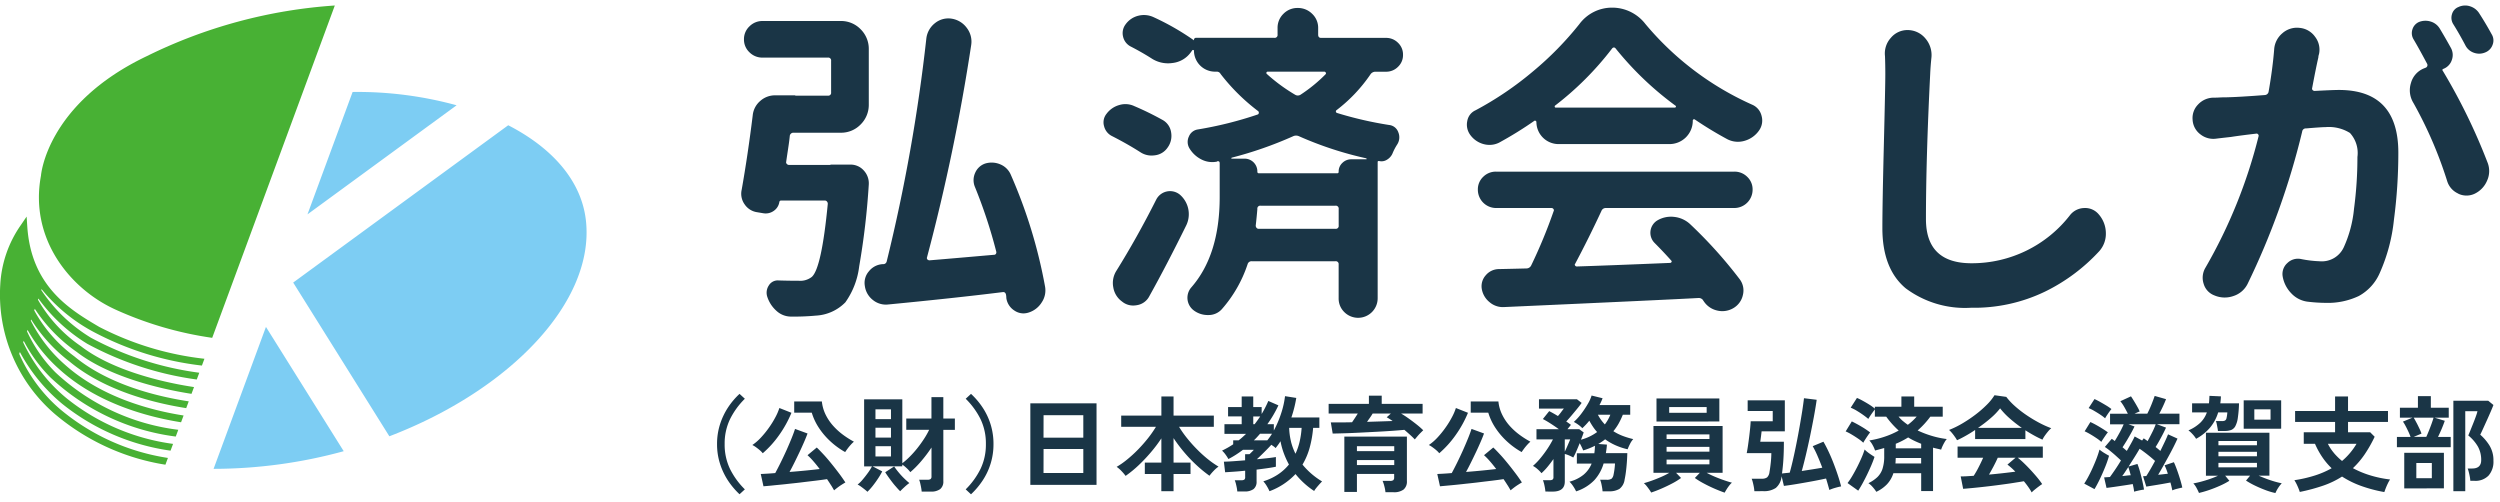 <svg xmlns="http://www.w3.org/2000/svg" width="227.777" height="45.733" viewBox="0 0 227.777 45.733"><g transform="translate(0 0.501)"><path d="M33.478,35.382l7.085,11.324a45.046,45.046,0,0,1-11.856,1.608Zm2.482-4.041L55.552,17.009c3.957,2.035,6.675,5.015,7.08,8.692.811,7.367-6.866,15.42-17.91,19.646Zm5.414-17.364a34.124,34.124,0,0,1,9.474,1.212L37.261,25.128Z" transform="translate(-9.247 -6.098)" fill="#7dcdf3"/><path d="M5.025,39.587a14.354,14.354,0,0,1-5-11.792A10.42,10.42,0,0,1,1.9,22.35l.526-.774.063.933c.371,5.474,3.947,7.584,6.558,9.12a27.384,27.384,0,0,0,9.58,2.9l-.23.62a27.825,27.825,0,0,1-9.68-2.966,15.423,15.423,0,0,1-4.928-4l-.029.086a14.362,14.362,0,0,0,4.529,4.346,28.7,28.7,0,0,0,9.869,3.187l-.23.617a29.219,29.219,0,0,1-9.978-3.254A15.285,15.285,0,0,1,3.5,29.041l-.039.115a12.873,12.873,0,0,0,3.917,4.231c2.752,2.13,7.19,3.253,10.3,3.721l-.23.618c-3.183-.493-7.66-1.653-10.469-3.828a14.37,14.37,0,0,1-3.808-3.922l-.051.148a12.863,12.863,0,0,0,3.65,4.186c3.173,2.632,7.695,3.683,10.427,4.1l-.23.618C14.152,38.584,9.595,37.49,6.359,34.8a14.511,14.511,0,0,1-3.52-3.849l-.034.1a13.217,13.217,0,0,0,3.084,3.993c3.364,3.021,7.9,4.194,10.839,4.654l-.23.618c-3.021-.483-7.61-1.7-11.044-4.788A14.1,14.1,0,0,1,2.51,31.9l-.046.133a12.792,12.792,0,0,0,2.6,3.748A19.91,19.91,0,0,0,16.244,41l-.23.617A20.462,20.462,0,0,1,4.6,36.233a13.439,13.439,0,0,1-2.44-3.339l-.047.139a14.588,14.588,0,0,0,4,5.132,19.681,19.681,0,0,0,9.656,4.12l-.23.617a20.252,20.252,0,0,1-9.852-4.252,15.8,15.8,0,0,1-3.875-4.737l-.058.172a14.028,14.028,0,0,0,3.7,5.019A19.956,19.956,0,0,0,15.3,43.565l-.228.616A20.564,20.564,0,0,1,5.025,39.587m5.461-9.557C6.321,28.124,2.67,23.538,3.734,17.85c0,0,.472-6.521,9.638-10.891A45.541,45.541,0,0,1,30.506,2.343L19.335,32.622a32.321,32.321,0,0,1-8.849-2.591" transform="translate(-0.001 -2.343)" fill="#48b134"/><g transform="translate(-19.505 0.001)"><path d="M54.95,27.935a1.711,1.711,0,0,1-.519-1.258V23.6a.262.262,0,0,0-.3-.3H46.522a.368.368,0,0,0-.385.267A11.826,11.826,0,0,1,43.8,27.654a1.609,1.609,0,0,1-1.229.547,2.115,2.115,0,0,1-1.348-.428,1.438,1.438,0,0,1-.207-2.1q2.577-2.959,2.577-8.226V14.369c0-.138-.069-.2-.207-.178a.026.026,0,0,0-.029.03,2.157,2.157,0,0,1-1.422-.192,2.662,2.662,0,0,1-1.1-1.021,1.137,1.137,0,0,1-.044-1.081,1.036,1.036,0,0,1,.814-.635A34.37,34.37,0,0,0,47.055,9.93a.148.148,0,0,0,.1-.134.179.179,0,0,0-.044-.162,18.055,18.055,0,0,1-3.437-3.4.381.381,0,0,0-.355-.207h-.148A1.92,1.92,0,0,1,41.249,4.1c0-.019-.019-.034-.059-.045a.091.091,0,0,0-.089.015l-.148.207a2.376,2.376,0,0,1-1.673.962,2.744,2.744,0,0,1-1.911-.428q-.889-.563-1.866-1.066a1.336,1.336,0,0,1-.711-.9,1.328,1.328,0,0,1,.236-1.14A2.018,2.018,0,0,1,36.169.934a2.081,2.081,0,0,1,1.377.118,23.061,23.061,0,0,1,3.673,2.1c0,.021.011.021.03,0a.183.183,0,0,1,.207-.207h7.11a.261.261,0,0,0,.3-.3V2.058A1.769,1.769,0,0,1,49.4.757,1.773,1.773,0,0,1,50.7.224a1.824,1.824,0,0,1,1.318.533,1.747,1.747,0,0,1,.547,1.3V2.65c0,.2.089.3.266.3h5.925a1.507,1.507,0,0,1,1.081.444,1.466,1.466,0,0,1,.459,1.1,1.461,1.461,0,0,1-.459,1.094,1.505,1.505,0,0,1-1.081.444h-.978a.539.539,0,0,0-.445.237,14.029,14.029,0,0,1-3.08,3.254.146.146,0,0,0,.029.267,33.854,33.854,0,0,0,4.741,1.095.994.994,0,0,1,.844.666,1.2,1.2,0,0,1-.1,1.109,4.983,4.983,0,0,0-.445.859,1.26,1.26,0,0,1-.517.547.915.915,0,0,1-.7.1c-.079,0-.119.03-.119.09V26.678a1.781,1.781,0,0,1-3.036,1.258ZM47.025,18.54q-.06.74-.148,1.509a.312.312,0,0,0,.074.207.238.238,0,0,0,.192.089h6.991a.261.261,0,0,0,.3-.3V18.54a.262.262,0,0,0-.3-.3H47.322A.262.262,0,0,0,47.025,18.54Zm3.259-6.629a35.168,35.168,0,0,1-5.6,1.954.086.086,0,0,0-.03.059c0,.02.01.029.03.029H45.84a1.162,1.162,0,0,1,1.185,1.184.131.131,0,0,0,.148.148h7.14c.079,0,.119-.049.119-.148a1.059,1.059,0,0,1,.342-.8,1.138,1.138,0,0,1,.814-.326H56.95a.026.026,0,0,0,.029-.029.091.091,0,0,0-.029-.059,32.282,32.282,0,0,1-6.132-2.013.639.639,0,0,0-.533,0ZM47.855,6.1a.114.114,0,0,0,.029.133,15.728,15.728,0,0,0,2.577,1.894.464.464,0,0,0,.5,0,13.852,13.852,0,0,0,2.281-1.864.117.117,0,0,0,.016-.148.145.145,0,0,0-.134-.088H47.974A.116.116,0,0,0,47.855,6.1ZM3.223,27.832a2.915,2.915,0,0,1-.843-1.273,1.192,1.192,0,0,1,.132-1.05.947.947,0,0,1,.9-.459c.691.021,1.3.029,1.837.029a1.707,1.707,0,0,0,1.185-.355q.889-.8,1.452-6.658a.313.313,0,0,0-.075-.207.238.238,0,0,0-.192-.089H3.653a.158.158,0,0,0-.178.118,1.2,1.2,0,0,1-.519.828,1.263,1.263,0,0,1-.962.208l-.533-.089a1.654,1.654,0,0,1-1.155-.724,1.648,1.648,0,0,1-.266-1.318Q.6,13.629,1.046,10.017A1.975,1.975,0,0,1,1.728,8.7,2.007,2.007,0,0,1,3.09,8.184H4.9a.026.026,0,0,1,.029.029H7.889a.261.261,0,0,0,.3-.3V5.047a.261.261,0,0,0-.3-.3H1.935A1.649,1.649,0,0,1,.75,4.263a1.585,1.585,0,0,1-.5-1.183A1.587,1.587,0,0,1,.75,1.9a1.646,1.646,0,0,1,1.185-.488H9.044a2.474,2.474,0,0,1,1.837.754,2.507,2.507,0,0,1,.741,1.82v5.03a2.508,2.508,0,0,1-.741,1.82,2.472,2.472,0,0,1-1.837.754H4.779a.329.329,0,0,0-.356.3c-.02.236-.069.617-.148,1.139s-.139.923-.177,1.2a.2.2,0,0,0,.059.207.257.257,0,0,0,.178.089H8.127a.026.026,0,0,1,.029-.03H9.934a1.6,1.6,0,0,1,1.229.533,1.721,1.721,0,0,1,.459,1.273,68.136,68.136,0,0,1-.875,7.471,7.118,7.118,0,0,1-1.259,3.27,4.054,4.054,0,0,1-2.7,1.213,21.741,21.741,0,0,1-2.251.088A1.956,1.956,0,0,1,3.223,27.832Zm21.656-.045a1.608,1.608,0,0,1-.726-1.139,1.487,1.487,0,0,0-.029-.3c-.039-.177-.139-.257-.3-.236q-4.266.532-10.4,1.124a1.881,1.881,0,0,1-1.422-.4,1.938,1.938,0,0,1-.74-1.287,1.607,1.607,0,0,1,.37-1.332,1.723,1.723,0,0,1,1.229-.651h.09a.319.319,0,0,0,.3-.237A157.455,157.455,0,0,0,16.866,3a2.083,2.083,0,0,1,.784-1.391A1.928,1.928,0,0,1,19.176,1.2a2.108,2.108,0,0,1,1.377.843,2.04,2.04,0,0,1,.4,1.554A181.061,181.061,0,0,1,16.925,22.95a.188.188,0,0,0,.043.192.264.264,0,0,0,.193.074q1.1-.089,3.319-.282t2.547-.221a.2.2,0,0,0,.178-.088.248.248,0,0,0,.029-.207A45.234,45.234,0,0,0,21.28,16.5a1.6,1.6,0,0,1,.029-1.243,1.522,1.522,0,0,1,.918-.858,2.007,2.007,0,0,1,1.377.074,1.776,1.776,0,0,1,.964.962,45.5,45.5,0,0,1,3.11,10.149,1.951,1.951,0,0,1-.3,1.465,2.165,2.165,0,0,1-1.215.932,1.564,1.564,0,0,1-.457.071A1.489,1.489,0,0,1,24.878,27.786Zm64.025,0a1.983,1.983,0,0,1-1.229-.873.337.337,0,0,1-.059-.089.482.482,0,0,0-.386-.177q-2.577.148-17.745.828a1.857,1.857,0,0,1-1.318-.459,1.963,1.963,0,0,1-.7-1.227,1.493,1.493,0,0,1,.37-1.214,1.573,1.573,0,0,1,1.171-.561q1.421-.03,2.548-.059a.483.483,0,0,0,.415-.267,46.335,46.335,0,0,0,2.044-4.941A.176.176,0,0,0,74,18.54a.209.209,0,0,0-.162-.089H68.774a1.667,1.667,0,0,1-1.659-1.671A1.563,1.563,0,0,1,67.6,15.61a1.625,1.625,0,0,1,1.171-.474H90.488a1.626,1.626,0,0,1,1.17.474,1.566,1.566,0,0,1,.489,1.169,1.668,1.668,0,0,1-1.659,1.671h-11.7a.418.418,0,0,0-.414.267q-1.156,2.486-2.4,4.824c-.039.04-.039.088,0,.148a.175.175,0,0,0,.149.088q2.813-.089,8.5-.325a.145.145,0,0,0,.133-.074.1.1,0,0,0-.015-.133q-.741-.828-1.511-1.6a1.314,1.314,0,0,1,.3-2.1,2.444,2.444,0,0,1,1.511-.281,2.529,2.529,0,0,1,1.392.636,41,41,0,0,1,4.532,5.031,1.694,1.694,0,0,1,.3,1.434,1.824,1.824,0,0,1-.86,1.2,1.975,1.975,0,0,1-1.006.282A2.053,2.053,0,0,1,88.9,27.786Zm17.185-2.027q-2.118-1.776-2.118-5.474,0-2.189.133-7.545t.134-6.48q0-.857-.03-1.657a2.115,2.115,0,0,1,.534-1.657,1.964,1.964,0,0,1,1.54-.71,2.1,2.1,0,0,1,1.6.754,2.316,2.316,0,0,1,.563,1.7q-.089.859-.119,1.568-.386,7.723-.385,13.2,0,4.024,4.147,4.024a11.3,11.3,0,0,0,8.976-4.38,1.691,1.691,0,0,1,1.3-.651,1.606,1.606,0,0,1,1.333.592,2.621,2.621,0,0,1,.636,1.687,2.373,2.373,0,0,1-.607,1.657,16.623,16.623,0,0,1-4.948,3.684,14.846,14.846,0,0,1-6.725,1.465A9.036,9.036,0,0,1,106.088,25.76ZM34.7,26.974a1.968,1.968,0,0,1-.8-1.287,2.071,2.071,0,0,1,.267-1.494q1.9-3.048,3.644-6.51a1.413,1.413,0,0,1,2.162-.444,2.351,2.351,0,0,1,.592,2.752Q38.79,23.6,37.19,26.471a1.534,1.534,0,0,1-1.126.829,1.886,1.886,0,0,1-.355.035A1.573,1.573,0,0,1,34.7,26.974Zm108.05.015a2.456,2.456,0,0,1-1.526-.77,2.9,2.9,0,0,1-.785-1.554,1.332,1.332,0,0,1,.43-1.2,1.378,1.378,0,0,1,1.229-.37,10.207,10.207,0,0,0,1.718.207,2.2,2.2,0,0,0,2.192-1.272,10.937,10.937,0,0,0,.934-3.507,35.574,35.574,0,0,0,.311-4.72,2.706,2.706,0,0,0-.681-2.19,3.637,3.637,0,0,0-2.222-.533c-.257,0-.848.04-1.777.118a.33.33,0,0,0-.356.3,68.18,68.18,0,0,1-4.977,13.877,2.183,2.183,0,0,1-1.289,1.095,2.384,2.384,0,0,1-1.733-.059,1.6,1.6,0,0,1-.978-1.065,1.78,1.78,0,0,1,.178-1.479,46.227,46.227,0,0,0,4.829-11.955.18.18,0,0,0-.045-.177.178.178,0,0,0-.192-.059q-1.511.178-2.281.3c-.356.04-.79.088-1.3.149a1.9,1.9,0,0,1-1.482-.385,1.772,1.772,0,0,1-.711-1.332,1.753,1.753,0,0,1,.5-1.391,1.948,1.948,0,0,1,1.392-.621c.119,0,.3,0,.549-.015s.44-.015.577-.015q1.275-.029,3.555-.208a.37.37,0,0,0,.355-.325q.357-2.041.5-3.787a2.1,2.1,0,0,1,.74-1.509,2.005,2.005,0,0,1,1.57-.5,1.933,1.933,0,0,1,1.422.815,1.912,1.912,0,0,1,.355,1.582.983.983,0,0,0-.059.3q-.207.888-.563,2.781a.19.19,0,0,0,.045.193.258.258,0,0,0,.192.074q1.688-.088,2.192-.088,5.421,0,5.422,5.711a46.73,46.73,0,0,1-.4,6.11A15.865,15.865,0,0,1,149.3,24.34a4.363,4.363,0,0,1-1.926,2.13,6.594,6.594,0,0,1-3.022.622A14.22,14.22,0,0,1,142.752,26.989Zm13.686-9.855A1.836,1.836,0,0,1,155.431,16a37.549,37.549,0,0,0-3.081-7.132,2.188,2.188,0,0,1-.222-1.8,2,2,0,0,1,1.17-1.332l.148-.059a.257.257,0,0,0,.148-.384q-.74-1.391-1.214-2.19a1.082,1.082,0,0,1-.119-.918,1.075,1.075,0,0,1,.593-.68,1.591,1.591,0,0,1,1.067-.045,1.453,1.453,0,0,1,.83.636q.5.829,1.007,1.747a1.327,1.327,0,0,1,.1,1.109,1.288,1.288,0,0,1-.756.813c-.119.04-.138.109-.059.207a53.706,53.706,0,0,1,4.058,8.315,2.1,2.1,0,0,1-.029,1.657,2.309,2.309,0,0,1-1.155,1.213,1.73,1.73,0,0,1-1.482-.015ZM36.361,13.362q-1.156-.739-2.548-1.45a1.371,1.371,0,0,1-.754-.917A1.237,1.237,0,0,1,33.28,9.87a2.17,2.17,0,0,1,1.155-.8,1.908,1.908,0,0,1,1.363.089A26.836,26.836,0,0,1,38.4,10.433a1.539,1.539,0,0,1,.77,1.139,1.8,1.8,0,0,1-.326,1.376,1.624,1.624,0,0,1-1.155.7,2.2,2.2,0,0,1-.309.022A1.836,1.836,0,0,1,36.361,13.362Zm31.257-.74a2.2,2.2,0,0,1-1.215-.859,1.578,1.578,0,0,1-.252-1.242,1.307,1.307,0,0,1,.756-.976,29.923,29.923,0,0,0,5.259-3.566A29.37,29.37,0,0,0,76.358,1.7,3.7,3.7,0,0,1,79.349.194a3.815,3.815,0,0,1,3.022,1.479,26.988,26.988,0,0,0,9.747,7.368,1.473,1.473,0,0,1,.844,1.006,1.562,1.562,0,0,1-.222,1.332,2.4,2.4,0,0,1-1.319.947,2.106,2.106,0,0,1-1.584-.148,33.962,33.962,0,0,1-2.963-1.8.124.124,0,0,0-.118,0,.119.119,0,0,0-.059.118,2.124,2.124,0,0,1-2.134,2.13h-10.1a2.022,2.022,0,0,1-2.014-2.012.132.132,0,0,0-.059-.1.108.108,0,0,0-.119-.014A34.339,34.339,0,0,1,69.04,12.5a1.961,1.961,0,0,1-.856.2A2.089,2.089,0,0,1,67.618,12.622Zm11.7-8.67A27.93,27.93,0,0,1,74.135,9.13a.114.114,0,0,0-.015.1.093.093,0,0,0,.1.073H85.067c.039,0,.069-.025.089-.073s.009-.084-.03-.1a28.911,28.911,0,0,1-5.451-5.208.227.227,0,0,0-.165-.1A.255.255,0,0,0,79.32,3.952Zm78.555.355a1.365,1.365,0,0,1-.785-.68q-.562-1.066-1.1-1.924a1.081,1.081,0,0,1-.118-.917.978.978,0,0,1,.593-.651,1.427,1.427,0,0,1,1.066-.059,1.514,1.514,0,0,1,.83.65q.593.919,1.125,1.894a1.068,1.068,0,0,1,.089.947,1.152,1.152,0,0,1-.682.71,1.415,1.415,0,0,1-.546.112A1.46,1.46,0,0,1,157.875,4.307Z" transform="translate(87.039 0)" fill="#1a3546" stroke="rgba(0,0,0,0)" stroke-miterlimit="10" stroke-width="1"/><path d="M22.655,8.7a6.908,6.908,0,0,0,1.351-1.866,5.1,5.1,0,0,0,.488-2.264,5.1,5.1,0,0,0-.488-2.269A6.946,6.946,0,0,0,22.655.445L23.139,0A6.848,6.848,0,0,1,24.2,1.25a5.937,5.937,0,0,1,.986,3.325A5.937,5.937,0,0,1,24.2,7.89a7.12,7.12,0,0,1-1.062,1.26ZM.992,7.89A6.222,6.222,0,0,1,.267,6.355,5.823,5.823,0,0,1,0,4.575a5.862,5.862,0,0,1,.267-1.79A6.244,6.244,0,0,1,.992,1.25,6.671,6.671,0,0,1,2.049,0l.484.445A6.932,6.932,0,0,0,1.182,2.306,5.1,5.1,0,0,0,.693,4.575a5.107,5.107,0,0,0,.488,2.264A6.894,6.894,0,0,0,2.533,8.7l-.484.445A6.93,6.93,0,0,1,.992,7.89Zm140.1.881c-.325-.121-.645-.256-.957-.407a7.244,7.244,0,0,1-.83-.464l.37-.445h-2.267l.38.464a6.747,6.747,0,0,1-.821.435q-.48.217-.986.393a9.557,9.557,0,0,1-.962.28c-.05-.121-.121-.267-.213-.441a1.937,1.937,0,0,0-.3-.431c.2-.031.425-.082.687-.151s.532-.151.807-.246a7.589,7.589,0,0,0,.754-.3h-1.1V3.542h5.784V7.454h-.977c.215.094.448.189.7.284s.5.176.741.247.463.123.659.161a3.22,3.22,0,0,0-.579.89A6.518,6.518,0,0,1,141.089,8.771Zm-4.3-2.075h3.51V6.289h-3.51Zm0-1.012h3.51V5.276h-3.51Zm0-1h3.51V4.291h-3.51ZM90.873,8.634q-.511-.223-.985-.479a6.781,6.781,0,0,1-.8-.492l.455-.473H87.375l.456.473a5.937,5.937,0,0,1-.788.488q-.474.251-.985.473t-.949.365c-.045-.077-.1-.169-.18-.28s-.157-.218-.242-.321a1.835,1.835,0,0,0-.242-.251q.285-.076.7-.223t.85-.336a6.617,6.617,0,0,0,.768-.388H85.317V2.927h6.3V7.19H90.163a7.779,7.779,0,0,0,.773.369c.288.119.57.228.844.321s.5.165.687.209a1.656,1.656,0,0,0-.246.265,3.88,3.88,0,0,0-.242.346c-.073.117-.131.216-.175.3Q91.386,8.856,90.873,8.634ZM86.512,6.422h3.906V5.986H86.512Zm0-1.156h3.906V4.831H86.512Zm0-1.155h3.906V3.694H86.512ZM119.479,8.5q-.185-.266-.413-.54c-.291.05-.626.1-1,.161s-.781.113-1.205.17-.842.109-1.256.156-.8.089-1.157.123-.662.062-.915.081L113.31,7.52c.139,0,.311,0,.517-.013s.428-.024.669-.043a8.517,8.517,0,0,0,.45-.786c.155-.3.292-.59.412-.862h-2.333V4.8h7.767V5.816h-2.287a7.106,7.106,0,0,1,.569.5q.313.3.635.649t.593.677a7.112,7.112,0,0,1,.432.578c-.083.051-.186.123-.313.218s-.25.191-.37.289a2.64,2.64,0,0,0-.275.251A4.3,4.3,0,0,0,119.479,8.5Zm-3.168-1.909q-.214.4-.422.763.635-.057,1.261-.128c.418-.047.8-.094,1.138-.137a6.014,6.014,0,0,0-.72-.645l.739-.625h-1.621Q116.525,6.185,116.311,6.588ZM60.9,8.961a3.421,3.421,0,0,0-.1-.54,3.054,3.054,0,0,0-.161-.492h.683a.466.466,0,0,0,.289-.066.325.325,0,0,0,.081-.256V7.293H58.3V8.932H57.153V3.893h5.7V7.937a.941.941,0,0,1-.3.777,1.441,1.441,0,0,1-.919.247ZM58.3,6.488H61.7V6.033H58.3Zm0-1.269H61.7V4.765H58.3ZM149.829,8.4a8.548,8.548,0,0,1-1.774-.867,7.966,7.966,0,0,1-1.707.824,16.9,16.9,0,0,1-2.143.578,5.1,5.1,0,0,0-.213-.544,3.706,3.706,0,0,0-.28-.526,11.964,11.964,0,0,0,1.887-.435,8.039,8.039,0,0,0,1.508-.654,6.321,6.321,0,0,1-.844-1,7.476,7.476,0,0,1-.673-1.226h-1.024V3.5h2.854V2.557h-3.642V1.563h3.642V.237H148.6V1.563h3.64v.994H148.6V3.5h2.019l.407.407a12.043,12.043,0,0,1-.919,1.616,7.553,7.553,0,0,1-1.062,1.245,8.427,8.427,0,0,0,1.616.667,10.156,10.156,0,0,0,1.769.365,3.052,3.052,0,0,0-.2.355c-.07.142-.133.285-.19.431s-.1.265-.133.36A12.955,12.955,0,0,1,149.829,8.4Zm-2.514-3.012a5.6,5.6,0,0,0,.74.725,6.043,6.043,0,0,0,1.318-1.563h-2.608A4.118,4.118,0,0,0,147.315,5.385ZM105.293,8.491a1.929,1.929,0,0,0-.393-.355,3.2,3.2,0,0,0,.82-.555,1.86,1.86,0,0,0,.469-.767,3.718,3.718,0,0,0,.152-1.151V4.934l-.413.114c-.135.037-.276.076-.421.113a2.79,2.79,0,0,0-.209-.473,2.043,2.043,0,0,0-.312-.445,8.321,8.321,0,0,0,1.337-.322,7.628,7.628,0,0,0,1.337-.578,8.135,8.135,0,0,1-.578-.578,8.154,8.154,0,0,1-.559-.691h-1.034V1.411c-.05.07-.116.161-.2.274s-.16.224-.232.332-.128.2-.166.265q-.17-.151-.455-.355t-.593-.388a3.7,3.7,0,0,0-.555-.28l.569-.889q.246.1.55.27c.2.111.4.227.593.35a4.356,4.356,0,0,1,.488.355V1.174h2.419V.237h1.166v.937h2.6v.9h-1.129a7.817,7.817,0,0,1-1.157,1.26,9.2,9.2,0,0,0,1.313.5,8.015,8.015,0,0,0,1.342.28,1.724,1.724,0,0,0-.2.284c-.07.12-.133.241-.19.365a2.317,2.317,0,0,0-.123.317c-.127-.031-.251-.062-.375-.089s-.244-.058-.364-.09V8.856h-1.081V7.227h-2.532a2.638,2.638,0,0,1-.588,1.014,3.263,3.263,0,0,1-.967.682A3.336,3.336,0,0,0,105.293,8.491Zm2.087-2.4c0,.085-.009.17-.015.251h2.342v-.5h-2.314C107.387,5.927,107.382,6.01,107.38,6.1Zm.014-1.548v.416h2.314V4.547c-.209-.083-.412-.17-.612-.266a5.61,5.61,0,0,1-.573-.313A7.078,7.078,0,0,1,107.393,4.547Zm.639-2.079a5.527,5.527,0,0,0,.46.355,5.112,5.112,0,0,0,.806-.748h-1.65A3.379,3.379,0,0,0,108.033,2.468ZM13.442,8.7c-.11-.088-.223-.173-.336-.256a1.667,1.667,0,0,0-.3-.18,3.072,3.072,0,0,0,.456-.45q.255-.3.493-.63a4.529,4.529,0,0,0,.36-.578H13.4V.5H16.88V6.318a6.2,6.2,0,0,0,.682-.6,8.921,8.921,0,0,0,.683-.767q.332-.417.612-.849a7.149,7.149,0,0,0,.469-.828H17.24V2.245h2.294V.3h1.082V2.245h1.052V3.277H20.617v4.67a.877.877,0,0,1-.286.729,1.363,1.363,0,0,1-.862.227h-.825a3.218,3.218,0,0,0-.048-.35c-.025-.14-.053-.275-.085-.408a1.81,1.81,0,0,0-.1-.322h.767a.482.482,0,0,0,.275-.061.285.285,0,0,0,.085-.242V4.888A12.358,12.358,0,0,1,18.6,6.132a8.674,8.674,0,0,1-.991,1,2.628,2.628,0,0,0-.332-.365,3.546,3.546,0,0,0-.4-.327V6.6H14.168l.882.464a6.654,6.654,0,0,1-.36.616q-.227.35-.489.682a5.252,5.252,0,0,1-.5.559A3.3,3.3,0,0,0,13.442,8.7Zm.991-3h1.413V4.765H14.433Zm0-1.714h1.413v-.9H14.433Zm0-1.686h1.413V1.411H14.433ZM129.066,8.6c-.024-.123-.05-.25-.081-.384-.221.038-.479.08-.773.123s-.585.088-.872.129-.536.074-.744.1l-.219-.957.247-.018.284-.019c.125-.171.28-.389.46-.653s.362-.55.545-.853c-.139-.132-.3-.277-.469-.431s-.348-.3-.522-.445a5.449,5.449,0,0,0-.478-.355l.625-.739a1.32,1.32,0,0,1,.138.09c.047.035.093.071.137.11.14-.221.286-.475.441-.758a8.268,8.268,0,0,0,.374-.767h-1.242V1.809h1.622q-.134-.274-.318-.6a3.852,3.852,0,0,0-.365-.54l.968-.445c.082.12.177.269.284.445s.209.348.3.515a3.2,3.2,0,0,1,.208.422q-.161.057-.473.2h1.167c.125-.24.251-.513.374-.819s.223-.573.3-.8l1.034.294q-.1.265-.27.635t-.346.69h1.839v.957h-2.057l.834.313c-.125.277-.276.579-.45.9s-.34.614-.5.866c.082.063.16.125.232.185s.14.118.2.175q.218-.446.408-.843t.293-.673l.863.39c-.095.214-.215.466-.36.753s-.3.583-.469.889-.332.6-.493.89-.309.542-.441.763c.152-.013.3-.028.45-.047s.293-.034.432-.047a5.506,5.506,0,0,0-.295-.768l.845-.283c.095.2.192.443.293.724s.194.563.28.848.15.53.194.739c-.126.026-.282.062-.469.109a2.489,2.489,0,0,0-.441.147c-.018-.1-.043-.2-.071-.327s-.061-.254-.1-.393q-.333.066-.745.137t-.8.132c-.26.042-.477.077-.655.109l-.293-.946.293-.019q.161-.246.37-.607t.427-.768q-.265-.245-.658-.558T129.611,5q-.219.38-.484.8c-.178.281-.351.554-.521.82l.806-.237a6.614,6.614,0,0,1,.242.734c.08.287.15.572.213.856s.112.534.143.75a4.04,4.04,0,0,0-.465.08q-.285.062-.437.108C129.1,8.824,129.088,8.719,129.066,8.6Zm-.769-1.5c-.091.14-.182.269-.27.389.139-.012.273-.027.4-.043s.255-.026.374-.033c-.038-.145-.075-.283-.113-.412s-.073-.242-.105-.336Zm.849-4.13q-.142.3-.332.64t-.389.672q-.2.328-.37.583c.07.057.136.114.2.17s.127.111.19.162q.228-.389.417-.734c.127-.23.228-.425.3-.583l.674.37.152-.2c.051.038.106.077.166.118s.122.087.185.137q.2-.36.412-.786a6.491,6.491,0,0,0,.327-.748H128.6ZM75.474,8.9a4.706,4.706,0,0,0-.085-.535,2.884,2.884,0,0,0-.142-.5h.616a.464.464,0,0,0,.261-.056.275.275,0,0,0,.081-.237V5.938q-.266.379-.54.711a5.523,5.523,0,0,1-.55.578,2.879,2.879,0,0,0-.366-.374,2,2,0,0,0-.412-.289,5.8,5.8,0,0,0,.678-.7,10.019,10.019,0,0,0,.65-.876,8.567,8.567,0,0,0,.493-.839h-1.5V3.22H76.7c-.234-.171-.484-.341-.749-.512s-.5-.309-.711-.416l.578-.719c.114.056.238.123.375.2s.276.158.421.247c.095-.108.2-.23.3-.37s.187-.243.237-.311H74.886V.492h3.461l.427.332q-.152.217-.4.52c-.165.2-.335.407-.512.616s-.341.395-.493.559c.081.051.158.1.227.152s.136.1.2.151c-.032.043-.076.1-.133.17s-.118.146-.18.228h1.071l.407.293c-.025.07-.058.163-.1.28s-.091.245-.148.383a4.344,4.344,0,0,0,1.471-.7,3.837,3.837,0,0,1-.379-.483c-.115-.17-.225-.353-.332-.55-.1.127-.205.246-.312.36s-.215.221-.324.323a2.46,2.46,0,0,0-.369-.318,3.211,3.211,0,0,0-.408-.251,5.27,5.27,0,0,0,.674-.738,8.644,8.644,0,0,0,.592-.887,3.6,3.6,0,0,0,.356-.781l1,.247a4.665,4.665,0,0,1-.285.624H83.2V1.9h-.674a6.9,6.9,0,0,1-.379.8,4.614,4.614,0,0,1-.484.7,4.614,4.614,0,0,0,.859.432,7.367,7.367,0,0,0,.953.289,1.839,1.839,0,0,0-.294.44,4.507,4.507,0,0,0-.218.487,5.9,5.9,0,0,1-1.09-.359,5.228,5.228,0,0,1-.958-.55,5.211,5.211,0,0,1-.626.426l.787.056c-.007.134-.02.264-.037.393s-.038.258-.057.384h1.953q-.01.416-.043.861t-.085.849c-.034.268-.074.5-.118.7a1.263,1.263,0,0,1-.475.852,1.778,1.778,0,0,1-.957.218H80.68c-.007-.094-.02-.21-.043-.346s-.049-.269-.08-.4a2.206,2.206,0,0,0-.1-.308h.579a.815.815,0,0,0,.46-.09.653.653,0,0,0,.185-.374c.032-.145.06-.311.085-.5s.041-.359.047-.517H80.775a3.889,3.889,0,0,1-.84,1.515,4.012,4.012,0,0,1-1.664,1.024,3.539,3.539,0,0,0-.266-.465A2.379,2.379,0,0,0,77.664,8a3.37,3.37,0,0,0,1.28-.63,2.574,2.574,0,0,0,.74-1.019H78.338V5.409h1.593a5.717,5.717,0,0,0,.056-.683q-.237.123-.5.228t-.569.2c-.045-.1-.093-.208-.146-.321s-.114-.228-.176-.341q-.153.388-.318.762a4.925,4.925,0,0,1-.27.545,3.159,3.159,0,0,0-.36-.18,2.656,2.656,0,0,0-.408-.143V7.985q0,.918-1.1.918Zm1.763-3.637q.095-.189.195-.416c.066-.151.127-.293.184-.426s.1-.224.114-.275h-.493Zm3.651-2.481a3.634,3.634,0,0,0,.5-.881H80.254A3.86,3.86,0,0,0,80.889,2.784ZM47.4,8.894a2.893,2.893,0,0,0-.047-.342c-.026-.132-.054-.26-.085-.383a2.409,2.409,0,0,0-.1-.3h.607a.455.455,0,0,0,.265-.056.283.283,0,0,0,.077-.237V7q-.541.057-1.025.09c-.322.022-.588.039-.8.052l-.115-.966q.294,0,.816-.037t1.119-.086V5.5l.407-.008.114-.114.171-.17a1.288,1.288,0,0,0,.1-.113H47.917c-.209.158-.423.308-.645.45s-.45.273-.683.393a3.153,3.153,0,0,0-.237-.374,2.257,2.257,0,0,0-.341-.393c.184-.089.358-.18.527-.275s.33-.2.488-.3v-.36h.493a4.574,4.574,0,0,0,.356-.293c.11-.1.219-.2.326-.3H46.229V2.766H47.8V2.055H46.56V1.2H47.8V.237h1.053V1.2h.767v.634c.12-.2.231-.4.332-.6s.193-.391.274-.588l.92.4q-.209.447-.46.877t-.546.839h.589v.578A9.426,9.426,0,0,0,51.4,1.762,7.96,7.96,0,0,0,51.749.209L52.773.37a10.82,10.82,0,0,1-.446,1.78h2.551V3.1h-.569a9.755,9.755,0,0,1-.322,1.827,6.3,6.3,0,0,1-.646,1.516,6.8,6.8,0,0,0,1.783,1.534c-.082.083-.174.18-.274.294s-.195.224-.28.332a1.4,1.4,0,0,0-.166.246,7.3,7.3,0,0,1-1.7-1.544,6.21,6.21,0,0,1-2.371,1.563A3.9,3.9,0,0,0,50.1,8.42a2.777,2.777,0,0,0-.328-.454,5.111,5.111,0,0,0,1.343-.63,4.407,4.407,0,0,0,.991-.9,7.623,7.623,0,0,1-.47-1.032,6.688,6.688,0,0,1-.3-1.09c-.07.113-.142.222-.219.327s-.152.2-.226.3a1.023,1.023,0,0,0-.171-.151c-.07-.05-.142-.1-.219-.152q-.161.181-.4.422c-.158.161-.318.321-.479.478s-.309.3-.441.417c.366-.032.7-.067,1.009-.1s.548-.072.726-.1v.881q-.294.066-.759.132t-1,.133V7.974a.843.843,0,0,1-.275.7,1.33,1.33,0,0,1-.834.218Zm4.889-4.556a5.4,5.4,0,0,0,.413,1.117,5.711,5.711,0,0,0,.383-1.127,7.6,7.6,0,0,0,.176-1.23H52.127A5.845,5.845,0,0,0,52.293,4.338ZM49.2,3.94c-.092.1-.188.2-.289.293h1.223a5.3,5.3,0,0,0,.427-.6H49.472Q49.339,3.789,49.2,3.94Zm-.346-1.174h.123c.088-.114.175-.231.261-.351s.168-.239.251-.359h-.635Zm-32.6,5.64c-.174-.2-.346-.425-.517-.658s-.31-.436-.416-.607l.815-.529a6.239,6.239,0,0,0,.414.548,6.622,6.622,0,0,0,.521.564q.27.261.451.4a4.191,4.191,0,0,0-.437.359c-.165.152-.3.281-.4.389A5.886,5.886,0,0,1,16.259,8.406Zm141.943.46V.624h3.176l.475.39q-.086.227-.251.611t-.355.8l-.352.776c-.107.237-.189.41-.246.516a4.357,4.357,0,0,1,.844.99,2.557,2.557,0,0,1,.36,1.388,1.908,1.908,0,0,1-.446,1.35,1.654,1.654,0,0,1-1.271.478h-.389a3.422,3.422,0,0,0-.047-.374c-.026-.142-.055-.281-.091-.416A2.189,2.189,0,0,0,159.5,6.8h.408q.825,0,.825-.768a2.474,2.474,0,0,0-.295-1.221,3.676,3.676,0,0,0-.882-1.023c.039-.089.1-.234.181-.435s.171-.422.266-.659.179-.458.251-.663a3.67,3.67,0,0,0,.138-.45h-1.111V8.866Zm-63.686,0a3.434,3.434,0,0,0-.047-.374c-.026-.142-.056-.282-.091-.421a2.411,2.411,0,0,0-.109-.342h.92a.785.785,0,0,0,.483-.118.775.775,0,0,0,.219-.478q.065-.36.119-.858a8.679,8.679,0,0,0,.052-.875H93.814c.038-.19.077-.414.114-.673s.074-.529.109-.81.065-.548.09-.8.041-.46.047-.624h2.01V1.563H93.9V.588h3.386V3.41H95.17q-.019.181-.057.478t-.066.47H97.2q0,.69-.024,1.208c-.015.343-.035.65-.06.918s-.054.526-.086.772c.095-.013.2-.026.322-.039l.379-.037q.142-.493.3-1.184t.314-1.478q.157-.787.293-1.563t.242-1.445q.1-.668.152-1.113l1.157.142q-.1.71-.261,1.576t-.347,1.762q-.189.9-.383,1.714T98.83,7.028c.317-.051.637-.1.962-.151s.628-.1.907-.151q-.21-.559-.437-1.08a8.763,8.763,0,0,0-.436-.881l.977-.407q.237.407.479.923c.162.345.313.7.455,1.071s.272.732.389,1.089.214.686.289.99c-.145.026-.322.068-.53.128a3.742,3.742,0,0,0-.542.195q-.123-.464-.3-1.042-.607.132-1.323.264t-1.38.242c-.442.073-.822.129-1.138.167L96.991,7.5a1.568,1.568,0,0,1-.526,1.07,1.92,1.92,0,0,1-1.143.294Zm-54.033,0V7.3H38.975V6.261h1.507V4.054a12.711,12.711,0,0,1-.957,1.27A14.978,14.978,0,0,1,38.4,6.512a10.36,10.36,0,0,1-1.176.961,4.178,4.178,0,0,0-.379-.445,2.705,2.705,0,0,0-.437-.379,7.32,7.32,0,0,0,.973-.683,11.623,11.623,0,0,0,.981-.9,13.464,13.464,0,0,0,.9-1.023A10.1,10.1,0,0,0,39.989,3H36.822V1.98h3.661V.237h1.109V1.98h3.67V3H42.094a9.339,9.339,0,0,0,.741,1.051,12.8,12.8,0,0,0,.911,1.018,11.439,11.439,0,0,0,.98.886,8.332,8.332,0,0,0,.964.672,2.737,2.737,0,0,0-.437.379,4.432,4.432,0,0,0-.389.454,11.976,11.976,0,0,1-1.19-.976,13.116,13.116,0,0,1-1.125-1.179,13.957,13.957,0,0,1-.957-1.273V6.261h1.546V7.3H41.592V8.866ZM103,8.126a6.424,6.424,0,0,0,.446-.672c.152-.259.3-.531.446-.819s.276-.567.393-.838a6.563,6.563,0,0,0,.271-.729,1.935,1.935,0,0,0,.242.218q.164.133.351.255c.123.083.226.15.308.2-.07.221-.163.468-.28.743s-.245.556-.383.844-.28.559-.421.818-.276.483-.4.673Zm-30.976.2c-.111-.176-.232-.363-.366-.558-.284.043-.632.091-1.043.141s-.846.1-1.3.157-.91.1-1.356.151-.852.089-1.219.123-.657.061-.872.08L65.621,7.3c.139-.006.322-.016.551-.029s.483-.031.768-.056q.227-.417.5-.97t.536-1.141q.26-.588.465-1.094c.136-.338.234-.61.3-.819l1.138.417c-.082.226-.186.486-.313.776s-.265.6-.417.919-.305.638-.46.948-.3.6-.45.861q.73-.056,1.465-.128t1.284-.138c-.195-.258-.39-.5-.582-.719a5.846,5.846,0,0,0-.527-.54l.844-.7c.19.176.4.4.64.658s.477.543.721.843.474.6.693.89.4.557.554.792c-.1.056-.217.127-.35.212s-.26.174-.38.266-.221.172-.3.241Q72.193,8.591,72.027,8.325Zm-61.638,0c-.111-.176-.232-.363-.366-.558-.284.043-.632.091-1.043.141s-.846.1-1.3.157-.911.1-1.356.151S5.469,8.3,5.1,8.34s-.657.061-.871.08L3.983,7.3c.139-.006.322-.016.551-.029s.483-.031.768-.056q.227-.417.5-.97T6.34,5.106q.26-.588.465-1.094c.136-.338.234-.61.3-.819l1.139.417c-.083.226-.187.486-.314.776s-.265.6-.417.919-.305.638-.46.948-.3.6-.45.861q.73-.056,1.465-.128T9.35,6.847c-.195-.258-.39-.5-.582-.719a5.846,5.846,0,0,0-.526-.54l.843-.7c.19.176.4.4.641.658s.477.543.72.843.475.6.693.89.4.557.554.792c-.1.056-.217.127-.35.212s-.26.174-.38.266-.221.172-.3.241C10.589,8.657,10.5,8.5,10.389,8.325Zm114.178-.151a7.243,7.243,0,0,0,.406-.692c.14-.266.274-.542.4-.829s.245-.568.347-.843.18-.519.237-.734a3.743,3.743,0,0,0,.421.3c.167.1.317.191.451.26a9.255,9.255,0,0,1-.351,1.018q-.227.564-.483,1.1c-.171.356-.335.664-.493.923Zm29.158.435V5.371h3.613V8.609Zm1.1-.927h1.413V6.3h-1.413ZM28.544,8.288V.862h6.031V8.288Zm1.2-1.08H33.37V5.02H29.749Zm0-3.22H33.37V1.942H29.749ZM65.536,5.138c-.114-.1-.233-.191-.356-.279a2.218,2.218,0,0,0-.328-.2,4.487,4.487,0,0,0,.787-.681,8.514,8.514,0,0,0,.73-.9,8.3,8.3,0,0,0,.588-.952,4.844,4.844,0,0,0,.36-.838l1.1.436A10.175,10.175,0,0,1,67.262,3.8,9.1,9.1,0,0,1,65.8,5.409,1.852,1.852,0,0,0,65.536,5.138ZM3.9,5.138q-.17-.147-.356-.279a2.219,2.219,0,0,0-.328-.2A4.486,4.486,0,0,0,4,3.978a8.511,8.511,0,0,0,.73-.9,8.311,8.311,0,0,0,.588-.952,4.886,4.886,0,0,0,.36-.838l1.1.436A10.176,10.176,0,0,1,5.624,3.8a9.072,9.072,0,0,1-1.461,1.61A1.854,1.854,0,0,0,3.9,5.138ZM71.937,4.3a6.562,6.562,0,0,1-1.043-1.24,5.209,5.209,0,0,1-.626-1.346h-1.6V.692h2.522a3.513,3.513,0,0,0,.336,1.188A4.467,4.467,0,0,0,72.2,2.893a5.871,5.871,0,0,0,.9.824,8.2,8.2,0,0,0,1.005.639,3.136,3.136,0,0,0-.28.274,4.6,4.6,0,0,0-.294.356c-.091.123-.166.229-.223.317A7.031,7.031,0,0,1,71.937,4.3ZM10.3,4.3A6.562,6.562,0,0,1,9.256,3.06,5.209,5.209,0,0,1,8.63,1.714h-1.6V.692H9.55A3.527,3.527,0,0,0,9.886,1.88a4.489,4.489,0,0,0,.678,1.013,5.9,5.9,0,0,0,.9.824,8.2,8.2,0,0,0,1.005.639,3.133,3.133,0,0,0-.28.274,4.6,4.6,0,0,0-.294.356c-.091.123-.166.229-.223.317A7.052,7.052,0,0,1,10.3,4.3Zm142.754.559V3.921h1.243q-.077-.217-.2-.483c-.083-.176-.168-.35-.257-.517a3.116,3.116,0,0,0-.238-.393l.873-.36h-1.148V1.26h1.641V.209h1.177V1.26h1.631v.909h-1.291l.93.284q-.1.294-.27.706c-.117.275-.233.53-.347.763h1.157v.938Zm1.783-2.235c.1.184.184.365.27.545a3.774,3.774,0,0,1,.186.45l-.712.3h1.148c.077-.165.158-.356.246-.578s.172-.438.247-.649.133-.386.171-.525h-1.812Q154.694,2.349,154.835,2.624ZM103.983,4.092c-.192-.132-.391-.261-.6-.384a4.5,4.5,0,0,0-.554-.289l.559-.91q.419.2.887.479a7.419,7.419,0,0,1,.782.525,3.218,3.218,0,0,0-.2.27c-.086.123-.167.247-.246.37s-.138.223-.176.3A3.317,3.317,0,0,0,103.983,4.092Zm21.706-.052q-.27-.185-.56-.355a5,5,0,0,0-.526-.275l.522-.843c.158.07.333.158.527.266s.383.221.574.34.353.231.493.332a2.835,2.835,0,0,0-.194.256c-.079.113-.157.227-.232.341s-.133.2-.171.275A3.549,3.549,0,0,0,125.69,4.039Zm-12.911-.127c-.081-.121-.171-.237-.265-.351a2.353,2.353,0,0,0-.265-.275,8.319,8.319,0,0,0,1.209-.592,12.233,12.233,0,0,0,1.2-.805,9.884,9.884,0,0,0,1.034-.9,4.825,4.825,0,0,0,.7-.867l1.072.151a5.808,5.808,0,0,0,.778.833,9.645,9.645,0,0,0,1.037.81,12.159,12.159,0,0,0,1.153.7,9.042,9.042,0,0,0,1.128.511,2.219,2.219,0,0,0-.3.308c-.107.13-.207.26-.3.393a2.318,2.318,0,0,0-.2.341c-.247-.108-.5-.233-.763-.379s-.527-.3-.792-.473v.8h-4.58V3.287c-.291.2-.578.375-.863.535s-.548.3-.787.4A2.631,2.631,0,0,0,112.779,3.912Zm3.262-1.7a12.171,12.171,0,0,1-1.157.887h4a11.664,11.664,0,0,1-1.1-.858,6.79,6.79,0,0,1-.882-.923A6.025,6.025,0,0,1,116.041,2.211ZM63.147,3.736q-.247-.222-.522-.459c-.329.031-.717.064-1.167.094s-.921.06-1.417.085l-1.478.076q-.736.038-1.381.057t-1.09.028L55.921,2.6q.418,0,.915,0c.332,0,.672-.007,1.02-.014q.132-.191.265-.393t.256-.4H55.722V.909h3.669V.161h1.167V.909h3.726V1.79H62.321q.351.208.721.473t.711.536a6.839,6.839,0,0,1,.588.517q-.1.094-.256.251c-.1.1-.2.21-.29.317s-.165.2-.223.265Q63.393,3.959,63.147,3.736ZM59.491,2.165c-.092.129-.182.256-.27.384l1.242-.039c.4-.012.762-.025,1.09-.037q-.285-.2-.54-.341l.379-.341h-1.66C59.663,1.91,59.583,2.035,59.491,2.165Zm74.947,1.511a2.532,2.532,0,0,0-.379-.351,3.65,3.65,0,0,0,1.072-.687,2.434,2.434,0,0,0,.607-.952h-1.346V.862h1.536c.012-.108.022-.218.028-.332s.012-.231.018-.35l1.044.047a5.325,5.325,0,0,1-.057.635h1.707a11,11,0,0,1-.109,1.326,2.292,2.292,0,0,1-.228.757.755.755,0,0,1-.383.346,1.71,1.71,0,0,1-.6.09h-.6a2.76,2.76,0,0,0-.043-.289c-.022-.117-.044-.232-.066-.346a1.05,1.05,0,0,0-.08-.266h.54a.664.664,0,0,0,.285-.047.317.317,0,0,0,.142-.213,2.984,2.984,0,0,0,.077-.535h-.834a3.9,3.9,0,0,1-.75,1.4,4.432,4.432,0,0,1-1.262,1.009A2.437,2.437,0,0,0,134.438,3.675Zm4.656-.5V.588h3.414V3.173Zm.968-.824h1.478V1.411h-1.478Zm-54.469.17V.416H91.32v2.1Zm1.157-.8h3.414V1.2H86.749Zm39.286.175c-.177-.117-.36-.23-.549-.34a3.948,3.948,0,0,0-.521-.262L125.5.473c.133.058.295.14.488.247s.385.22.579.336a4.579,4.579,0,0,1,.478.327c-.05.058-.113.138-.189.242s-.148.211-.218.317-.127.2-.171.285A3.168,3.168,0,0,0,126.035,1.9Z" transform="translate(84.836 35.384)" fill="#1a3546" stroke="rgba(0,0,0,0)" stroke-miterlimit="10" stroke-width="1"/></g></g></svg>